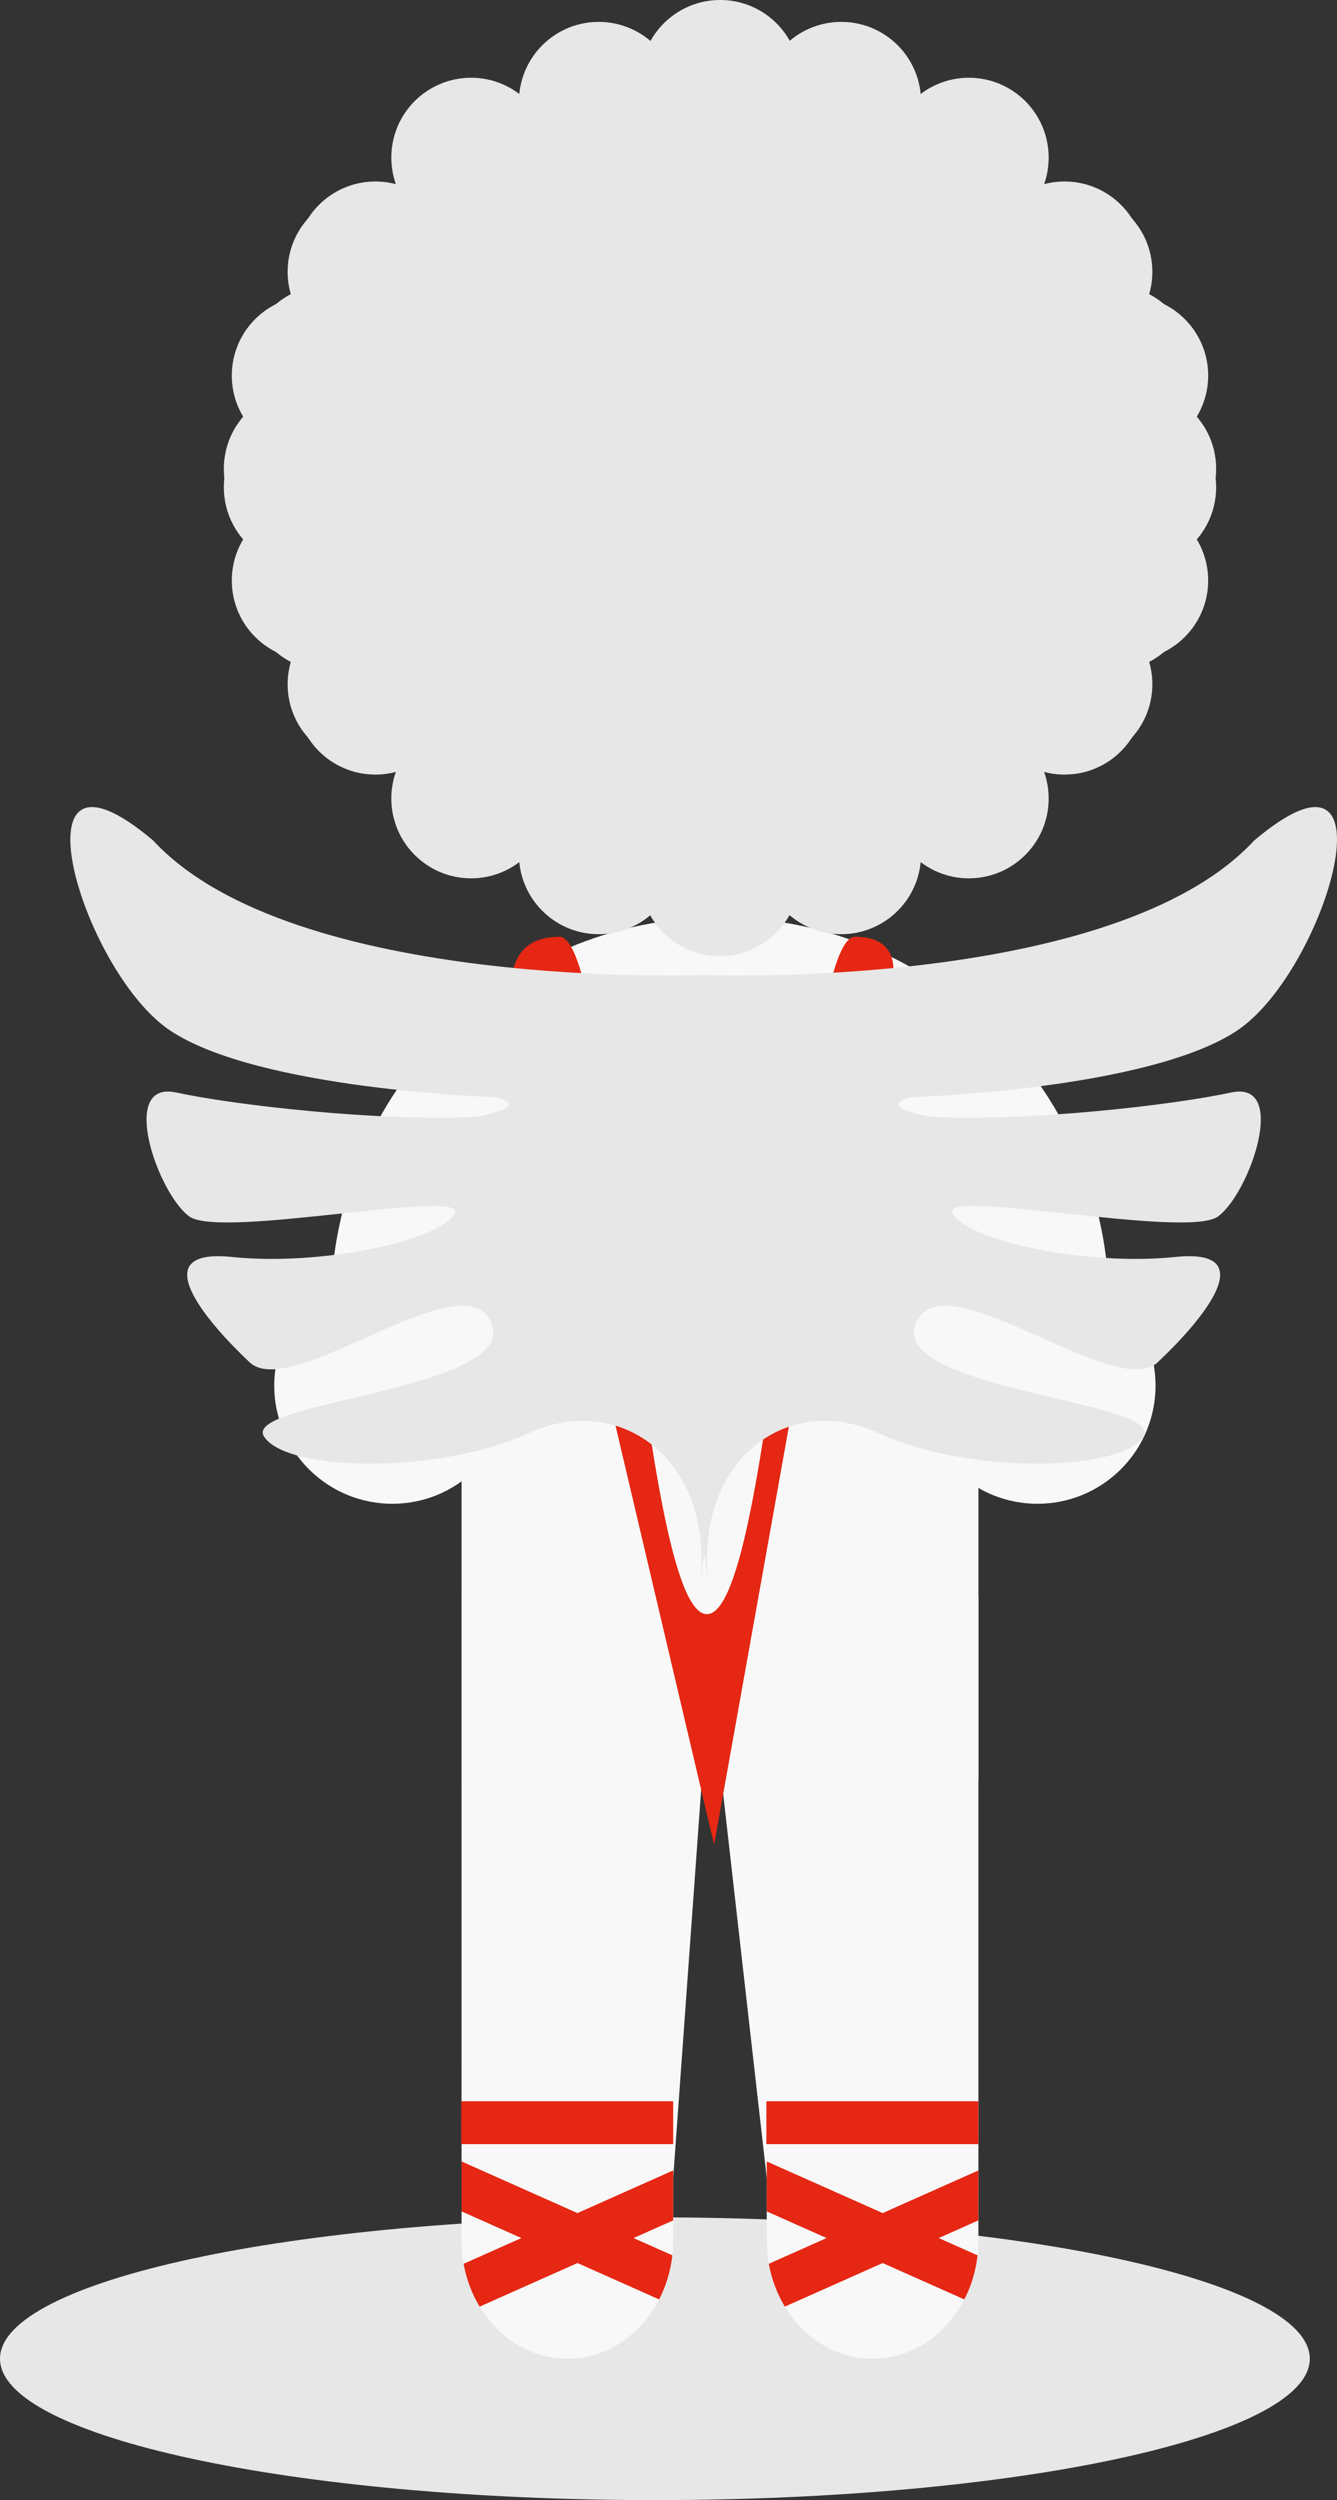<?xml version="1.0" encoding="UTF-8" standalone="no"?>
<!-- Generator: Adobe Illustrator 15.0.0, SVG Export Plug-In  -->

<svg
   xmlns:dc="http://purl.org/dc/elements/1.1/"
   xmlns:cc="http://creativecommons.org/ns#"
   xmlns:rdf="http://www.w3.org/1999/02/22-rdf-syntax-ns#"
   xmlns:svg="http://www.w3.org/2000/svg"
   xmlns="http://www.w3.org/2000/svg"
   xmlns:xlink="http://www.w3.org/1999/xlink"
   xmlns:sodipodi="http://sodipodi.sourceforge.net/DTD/sodipodi-0.dtd"
   xmlns:inkscape="http://www.inkscape.org/namespaces/inkscape"
   version="1.1"
   x="0px"
   y="0px"
   width="268.5"
   height="501.793"
   viewBox="0.25 -27.104 268.5 501.793"
   overflow="visible"
   enable-background="new 0.25 -27.104 286 543"
   xml:space="preserve"
   id="svg2"
   inkscape:version="0.91 r13725"
   sodipodi:docname="img-page-8-1.svg"
   style="overflow:visible"><rect x="0.25" y="-27.104" width="268.5" height="501.793" fill="#333333" stroke="none"/><sodipodi:namedview
   pagecolor="#ffffff"
   bordercolor="#666666"
   borderopacity="1"
   objecttolerance="10"
   gridtolerance="10"
   guidetolerance="10"
   inkscape:pageopacity="0"
   inkscape:pageshadow="2"
   inkscape:window-width="640"
   inkscape:window-height="480"
   id="namedview80"
   showgrid="false"
   fit-margin-top="0"
   fit-margin-left="0"
   fit-margin-right="0"
   fit-margin-bottom="0"
   inkscape:zoom="0.43462247"
   inkscape:cx="134.25"
   inkscape:cy="257.397"
   inkscape:window-x="0"
   inkscape:window-y="0"
   inkscape:window-maximized="0"
   inkscape:current-layer="svg2" />
<defs
   id="defs4">
</defs>
<g
   id="g6"
   transform="translate(-8.75,-27.104)">
	<defs
   id="defs8">
		<rect
   id="SVGID_1_"
   x="9"
   y="0"
   width="268.5"
   height="501.793" />
	</defs>
	<clipPath
   id="SVGID_8_">
		<use
   xlink:href="#SVGID_1_"
   overflow="visible"
   id="use12"
   style="overflow:visible"
   x="0"
   y="0"
   width="100%"
   height="100%" />
	</clipPath>
	<g
   clip-path="url(#SVGID_8_)"
   id="g14">
		<defs
   id="defs16">
			<rect
   id="SVGID_4_"
   x="9"
   y="0"
   width="268.5"
   height="501.793" />
		</defs>
		<clipPath
   id="SVGID_10_">
			<use
   xlink:href="#SVGID_4_"
   overflow="visible"
   id="use20"
   style="overflow:visible"
   x="0"
   y="0"
   width="100%"
   height="100%" />
		</clipPath>
		<g
   clip-path="url(#SVGID_10_)"
   id="g22">
			<g
   id="g24">
				<defs
   id="defs26">
					<rect
   id="SVGID_6_"
   y="444.042"
   width="281.032"
   height="58.752"
   x="0" />
				</defs>
				<clipPath
   id="SVGID_11_">
					<use
   xlink:href="#SVGID_6_"
   overflow="visible"
   id="use30"
   style="overflow:visible"
   x="0"
   y="0"
   width="100%"
   height="100%" />
				</clipPath>
				<path
   clip-path="url(#SVGID_11_)"
   d="m 140.516,501.794 c 72.634,0 131.516,-12.705 131.516,-28.377 0,-15.672 -58.882,-28.375 -131.516,-28.375 C 67.882,445.042 9,457.745 9,473.417 c 0,15.672 58.882,28.377 131.516,28.377"
   id="path32"
   inkscape:connector-curvature="0"
   style="fill:#e7e7e7" />
			</g>
		</g>
		<path
   clip-path="url(#SVGID_10_)"
   d="m 162.988,320.337 42.497,0 -0.001,116.832 0,12.531 c -0.002,13.098 -9.509,23.717 -21.245,23.717 -11.735,0 -21.252,-10.619 -21.252,-23.717 l -0.003,-0.479 0.003,-12.053 -13.267,-116.831 13.268,0 z"
   id="path34"
   inkscape:connector-curvature="0"
   style="fill:#f8f8f8" />
		<path
   clip-path="url(#SVGID_10_)"
   d="m 186.258,454.214 -19.643,8.746 c -1.547,-2.555 -2.658,-5.463 -3.219,-8.596 l 11.6,-5.164 -12.013,-5.35 0.003,-6.682 0,-3.344 23.272,10.361 19.224,-8.561 0.001,1.543 -0.001,8.486 -7.963,3.545 7.799,3.473 c -0.357,3.188 -1.281,6.18 -2.655,8.846 l -16.405,-7.303 z m 19.224,-23.863 -42.572,0 0.007,-8.609 42.566,0 -0.001,8.609 z"
   id="path36"
   inkscape:connector-curvature="0"
   style="fill:#e52713" />
		<path
   clip-path="url(#SVGID_10_)"
   d="m 216.432,151.236 c -4.294,5.498 -9.294,10.418 -14.863,14.624 4.953,-4.733 9.209,-10.19 12.595,-16.203 4.125,-7.327 6.959,-15.476 8.196,-24.143 -0.533,-0.782 -0.996,-1.615 -1.387,-2.488 -2.86,2.668 -6.701,4.301 -10.921,4.301 -4.407,0 -8.397,-1.779 -11.292,-4.658 -2.896,2.879 -6.886,4.658 -11.293,4.658 -4.405,0 -8.395,-1.779 -11.292,-4.658 -2.896,2.879 -6.886,4.658 -11.293,4.658 -4.405,0 -8.395,-1.779 -11.291,-4.658 -2.897,2.879 -6.887,4.658 -11.293,4.658 -4.405,0 -8.396,-1.779 -11.292,-4.658 -2.896,2.879 -6.887,4.658 -11.292,4.658 -4.406,0 -8.397,-1.779 -11.292,-4.658 -2.897,2.879 -6.887,4.658 -11.293,4.658 -4.221,0 -8.061,-1.633 -10.921,-4.301 -0.39,0.873 -0.854,1.706 -1.387,2.488 1.216,8.521 3.981,16.552 7.996,23.783 l 0.201,0.36 c 3.386,6.013 7.641,11.471 12.595,16.203 -5.57,-4.206 -10.569,-9.126 -14.864,-14.624 -2.346,1.348 -5.067,2.119 -7.968,2.119 -8.846,0 -16.018,-7.171 -16.018,-16.017 0,-1.853 0.315,-3.631 0.894,-5.286 -6.956,-1.746 -12.106,-8.04 -12.106,-15.537 0,-3.968 1.444,-7.601 3.835,-10.399 -3.333,-2.935 -5.436,-7.235 -5.436,-12.025 0,-5.41 2.682,-10.194 6.79,-13.094 -1.266,-2.292 -1.985,-4.926 -1.985,-7.728 0,-6.969 4.45,-12.898 10.663,-15.101 -0.681,-1.777 -1.053,-3.706 -1.053,-5.722 0,-8.846 7.172,-16.018 16.018,-16.018 1.422,0 2.801,0.186 4.114,0.534 -0.589,-1.67 -0.911,-3.467 -0.911,-5.339 0,-8.846 7.172,-16.017 16.018,-16.017 3.638,0 6.994,1.213 9.683,3.257 0.779,-8.12 7.62,-14.469 15.945,-14.469 3.967,0 7.597,1.442 10.395,3.831 C 142.365,3.319 147.606,0 153.624,0 c 6.003,0 11.233,3.301 13.976,8.186 2.792,-2.365 6.404,-3.792 10.35,-3.792 8.325,0 15.165,6.349 15.944,14.469 2.689,-2.044 6.045,-3.257 9.683,-3.257 8.846,0 16.017,7.171 16.017,16.017 0,1.872 -0.32,3.669 -0.911,5.339 1.313,-0.348 2.694,-0.534 4.114,-0.534 8.848,0 16.019,7.172 16.019,16.018 0,2.016 -0.373,3.945 -1.052,5.722 6.212,2.203 10.662,8.132 10.662,15.101 0,2.802 -0.719,5.436 -1.984,7.728 4.107,2.9 6.789,7.684 6.789,13.094 0,4.79 -2.104,9.09 -5.436,12.025 2.391,2.798 3.834,6.431 3.834,10.399 0,7.497 -5.149,13.791 -12.104,15.537 0.578,1.655 0.894,3.433 0.894,5.286 0,8.846 -7.172,16.017 -16.02,16.017 -2.899,0 -5.622,-0.771 -7.967,-2.119"
   id="path38"
   inkscape:connector-curvature="0"
   style="fill:#e7e7e7" />
		<path
   clip-path="url(#SVGID_10_)"
   d="m 101.695,320.337 50.917,0 -8.422,116.832 0,12.531 c 0,13.098 -9.509,23.717 -21.245,23.717 -11.735,0 -21.254,-10.619 -21.254,-23.717 l -0.002,-0.479 0.002,-12.053 0.004,-116.831 z"
   id="path40"
   inkscape:connector-curvature="0"
   style="fill:#f8f8f8" />
		<path
   clip-path="url(#SVGID_10_)"
   d="m 124.965,454.214 -19.643,8.746 c -1.547,-2.555 -2.659,-5.463 -3.219,-8.596 l 11.6,-5.164 -12.012,-5.35 10e-4,-6.682 0,-3.344 23.273,10.361 19.225,-8.561 0,1.543 0,8.486 -7.965,3.545 7.8,3.473 c -0.358,3.188 -1.281,6.18 -2.656,8.846 l -16.404,-7.303 z m 19.224,-23.863 -42.573,0 0.006,-8.609 42.567,0 0,8.609 z"
   id="path42"
   inkscape:connector-curvature="0"
   style="fill:#e52713" />
		<path
   clip-path="url(#SVGID_10_)"
   d="m 93.017,149.657 -0.201,-0.36 c -4.015,-7.231 -6.779,-15.262 -7.995,-23.783 0.532,-0.783 0.997,-1.615 1.386,-2.488 2.861,2.668 6.701,4.301 10.922,4.301 4.406,0 8.396,-1.779 11.292,-4.658 2.895,2.879 6.886,4.658 11.292,4.658 4.406,0 8.397,-1.779 11.292,-4.658 2.896,2.879 6.887,4.658 11.293,4.658 4.406,0 8.396,-1.779 11.292,-4.658 2.896,2.879 6.886,4.658 11.292,4.658 4.406,0 8.397,-1.779 11.292,-4.658 2.897,2.879 6.887,4.658 11.292,4.658 4.407,0 8.397,-1.779 11.293,-4.658 2.895,2.879 6.887,4.658 11.292,4.658 4.221,0 8.061,-1.633 10.921,-4.301 0.39,0.873 0.854,1.705 1.387,2.488 -1.236,8.666 -4.07,16.816 -8.196,24.143 -11.91,21.148 -34.574,35.431 -60.573,35.431 -26,0 -48.663,-14.283 -60.573,-35.431"
   id="path44"
   inkscape:connector-curvature="0"
   style="fill:#f8f8f8" />
		<path
   clip-path="url(#SVGID_10_)"
   d="m 75.446,262.257 c 0,-43.159 34.985,-78.145 78.144,-78.145 43.159,0 78.143,34.986 78.143,78.145 0,7.619 -1.09,14.986 -3.125,21.949 l -150.037,0 c -2.034,-6.963 -3.125,-14.33 -3.125,-21.949"
   id="path46"
   inkscape:connector-curvature="0"
   style="fill:#f8f8f8" />
		<path
   clip-path="url(#SVGID_10_)"
   d="m 135.469,137.518 c 0,-2.085 1.69,-3.775 3.775,-3.775 2.085,0 3.776,1.69 3.776,3.775 0,2.085 -1.691,3.776 -3.776,3.776 -2.085,0 -3.775,-1.691 -3.775,-3.776"
   id="path48"
   inkscape:connector-curvature="0"
   style="fill:#f8f8f8" />
		<path
   clip-path="url(#SVGID_10_)"
   d="m 164.162,137.518 c 0,-2.085 1.691,-3.775 3.775,-3.775 2.085,0 3.776,1.69 3.776,3.775 0,2.085 -1.691,3.776 -3.776,3.776 -2.084,-0.001 -3.775,-1.691 -3.775,-3.776"
   id="path50"
   inkscape:connector-curvature="0"
   style="fill:#f8f8f8" />
		<path
   clip-path="url(#SVGID_10_)"
   d="m 149.814,163.191 c 0,-2.085 1.691,-3.776 3.775,-3.776 2.086,0 3.777,1.691 3.777,3.776 0,2.085 -1.691,3.775 -3.777,3.775 -2.083,0 -3.775,-1.69 -3.775,-3.775"
   id="path52"
   inkscape:connector-curvature="0"
   style="fill:#f8f8f8" />
	</g>
	<polygon
   clip-path="url(#SVGID_8_)"
   points="101.695,283.956 205.485,283.956 205.485,344.501 205.485,357.222 162.988,357.222 144.192,357.222 101.695,357.222 101.695,344.501 "
   id="polygon54"
   style="fill:#f8f8f8" />
	<g
   clip-path="url(#SVGID_8_)"
   id="g56">
		<defs
   id="defs58">
			<rect
   id="SVGID_2_"
   x="9"
   y="0"
   width="268.5"
   height="501.793" />
		</defs>
		<clipPath
   id="SVGID_12_">
			<use
   xlink:href="#SVGID_2_"
   overflow="visible"
   id="use62"
   style="overflow:visible"
   x="0"
   y="0"
   width="100%"
   height="100%" />
		</clipPath>
		<path
   clip-path="url(#SVGID_12_)"
   d="m 234.113,261.335 c 9.263,9.262 9.263,24.279 0,33.541 -9.262,9.262 -24.277,9.262 -33.539,0 -3.252,-3.252 -5.362,-7.213 -6.33,-11.385 l 28.486,-28.486 c 4.172,0.969 8.133,3.08 11.383,6.33"
   id="path64"
   inkscape:connector-curvature="0"
   style="fill:#f8f8f8" />
		<path
   clip-path="url(#SVGID_12_)"
   d="m 104.561,294.876 c -9.262,9.262 -24.278,9.262 -33.54,0 -9.263,-9.262 -9.263,-24.277 0,-33.541 3.251,-3.252 7.212,-5.361 11.384,-6.33 l 28.486,28.486 c -0.969,4.172 -3.079,8.133 -6.33,11.385"
   id="path66"
   inkscape:connector-curvature="0"
   style="fill:#f8f8f8" />
		<path
   clip-path="url(#SVGID_12_)"
   d="m 111.525,150.357 c 0,-3.977 3.224,-7.2 7.201,-7.2 3.976,0 7.2,3.223 7.2,7.2 0,3.977 -3.224,7.201 -7.2,7.201 -3.977,0 -7.201,-3.224 -7.201,-7.201"
   id="path68"
   inkscape:connector-curvature="0"
   style="fill:#f8f8f8" />
		<path
   clip-path="url(#SVGID_12_)"
   d="m 181.255,150.357 c 0,-3.977 3.223,-7.2 7.199,-7.2 3.978,0 7.202,3.223 7.202,7.2 0,3.977 -3.224,7.201 -7.202,7.201 -3.976,0 -7.199,-3.224 -7.199,-7.201"
   id="path70"
   inkscape:connector-curvature="0"
   style="fill:#f8f8f8" />
		<path
   clip-path="url(#SVGID_12_)"
   d="m 152.412,370.261 27.681,-154.757 c 0,0 18.407,-27.48 0.589,-27.48 -11.152,0 -16.043,135.954 -29.716,135.954 -13.674,0 -18.432,-135.954 -29.584,-135.954 -17.818,0 -5.606,26.617 -5.606,26.617 l 36.636,155.62 z"
   id="path72"
   inkscape:connector-curvature="0"
   style="fill:#e52713" />
		<path
   clip-path="url(#SVGID_12_)"
   d="m 90.749,40.658 c 4.294,-5.498 9.294,-10.418 14.863,-14.624 -4.953,4.733 -9.209,10.19 -12.595,16.203 -4.125,7.327 -6.96,15.476 -8.196,24.143 0.533,0.782 0.997,1.615 1.387,2.488 2.86,-2.668 6.701,-4.301 10.921,-4.301 4.407,0 8.397,1.779 11.292,4.658 2.896,-2.879 6.886,-4.658 11.293,-4.658 4.405,0 8.395,1.779 11.292,4.658 2.896,-2.879 6.886,-4.658 11.293,-4.658 4.405,0 8.395,1.779 11.291,4.658 2.897,-2.879 6.887,-4.658 11.293,-4.658 4.405,0 8.396,1.779 11.292,4.658 2.896,-2.879 6.887,-4.658 11.292,-4.658 4.406,0 8.397,1.779 11.292,4.658 2.897,-2.879 6.887,-4.658 11.293,-4.658 4.221,0 8.061,1.633 10.921,4.301 0.391,-0.873 0.854,-1.706 1.387,-2.488 -1.216,-8.521 -3.98,-16.552 -7.996,-23.783 l -0.201,-0.36 c -3.386,-6.013 -7.641,-11.471 -12.595,-16.203 5.57,4.206 10.569,9.126 14.864,14.624 2.346,-1.348 5.066,-2.119 7.969,-2.119 8.846,0 16.018,7.171 16.018,16.017 0,1.853 -0.315,3.631 -0.895,5.286 6.956,1.746 12.106,8.04 12.106,15.537 0,3.968 -1.444,7.601 -3.835,10.399 3.333,2.935 5.436,7.235 5.436,12.025 0,5.41 -2.682,10.194 -6.789,13.094 1.266,2.292 1.984,4.926 1.984,7.728 0,6.969 -4.45,12.898 -10.663,15.101 0.681,1.777 1.054,3.706 1.054,5.722 0,8.846 -7.173,16.018 -16.019,16.018 -1.423,0 -2.802,-0.186 -4.114,-0.534 0.589,1.67 0.911,3.467 0.911,5.339 0,8.846 -7.172,16.017 -16.018,16.017 -3.638,0 -6.994,-1.213 -9.683,-3.257 -0.779,8.12 -7.62,14.469 -15.945,14.469 -3.967,0 -7.597,-1.442 -10.395,-3.831 -2.738,4.906 -7.98,8.225 -13.998,8.225 -6.002,0 -11.232,-3.301 -13.975,-8.186 -2.792,2.365 -6.404,3.792 -10.35,3.792 -8.325,0 -15.165,-6.349 -15.944,-14.469 -2.689,2.044 -6.045,3.257 -9.683,3.257 -8.846,0 -16.017,-7.171 -16.017,-16.017 0,-1.872 0.32,-3.669 0.911,-5.339 -1.314,0.348 -2.694,0.534 -4.115,0.534 -8.847,0 -16.018,-7.172 -16.018,-16.018 0,-2.016 0.373,-3.945 1.052,-5.722 -6.212,-2.203 -10.662,-8.132 -10.662,-15.101 0,-2.802 0.719,-5.436 1.984,-7.728 -4.107,-2.9 -6.789,-7.684 -6.789,-13.094 0,-4.79 2.103,-9.09 5.436,-12.025 -2.391,-2.798 -3.835,-6.431 -3.835,-10.399 0,-7.497 5.15,-13.791 12.105,-15.537 -0.578,-1.655 -0.893,-3.433 -0.893,-5.286 0,-8.846 7.171,-16.017 16.019,-16.017 2.899,10e-4 5.621,0.772 7.967,2.119"
   id="path74"
   inkscape:connector-curvature="0"
   style="fill:#e7e7e7" />
		<path
   clip-path="url(#SVGID_12_)"
   d="m 149.719,195.684 c 0,0 82.992,3.433 111.162,-27.001 29.291,-24.707 14.471,26.056 -3.307,38.07 -17.778,12.014 -65.608,13.464 -65.608,13.464 0,0 -7.787,1.691 4.156,3.955 19.491,0.946 48.413,-2.357 60.095,-4.893 11.681,-2.536 3.735,20.231 -2.598,24.869 -6.332,4.637 -56.485,-5.925 -53.27,-0.508 3.215,5.418 26.743,10.502 44.686,8.645 17.944,-1.857 4.906,13.205 -3.561,21.158 -8.465,7.955 -43.328,-21.17 -48.579,-7.799 -5.251,13.373 50.271,15.588 45.698,22.695 -4.573,7.107 -35.042,7.607 -53.152,-0.691 -18.11,-8.299 -36.46,5.076 -34.276,29.1 -6.243,-39.311 -1.446,-121.064 -1.446,-121.064"
   id="path76"
   inkscape:connector-curvature="0"
   style="fill:#e7e7e7" />
		<path
   clip-path="url(#SVGID_12_)"
   d="m 150.905,195.684 c 0,0 -82.991,3.433 -111.162,-27.001 -29.291,-24.707 -14.47,26.056 3.307,38.07 17.777,12.014 65.608,13.464 65.608,13.464 0,0 7.787,1.691 -4.156,3.955 -19.491,0.946 -48.414,-2.357 -60.094,-4.893 -11.681,-2.536 -3.736,20.231 2.597,24.869 6.332,4.638 56.485,-5.924 53.27,-0.508 -3.215,5.418 -26.743,10.502 -44.686,8.645 -17.944,-1.857 -4.906,13.205 3.56,21.158 8.466,7.955 43.329,-21.17 48.58,-7.799 5.251,13.373 -50.271,15.588 -45.699,22.695 4.573,7.107 35.042,7.607 53.153,-0.691 18.11,-8.299 36.72,5.076 34.536,29.1 6.243,-39.311 1.186,-121.064 1.186,-121.064"
   id="path78"
   inkscape:connector-curvature="0"
   style="fill:#e7e7e7" />
	</g>
</g>
</svg>